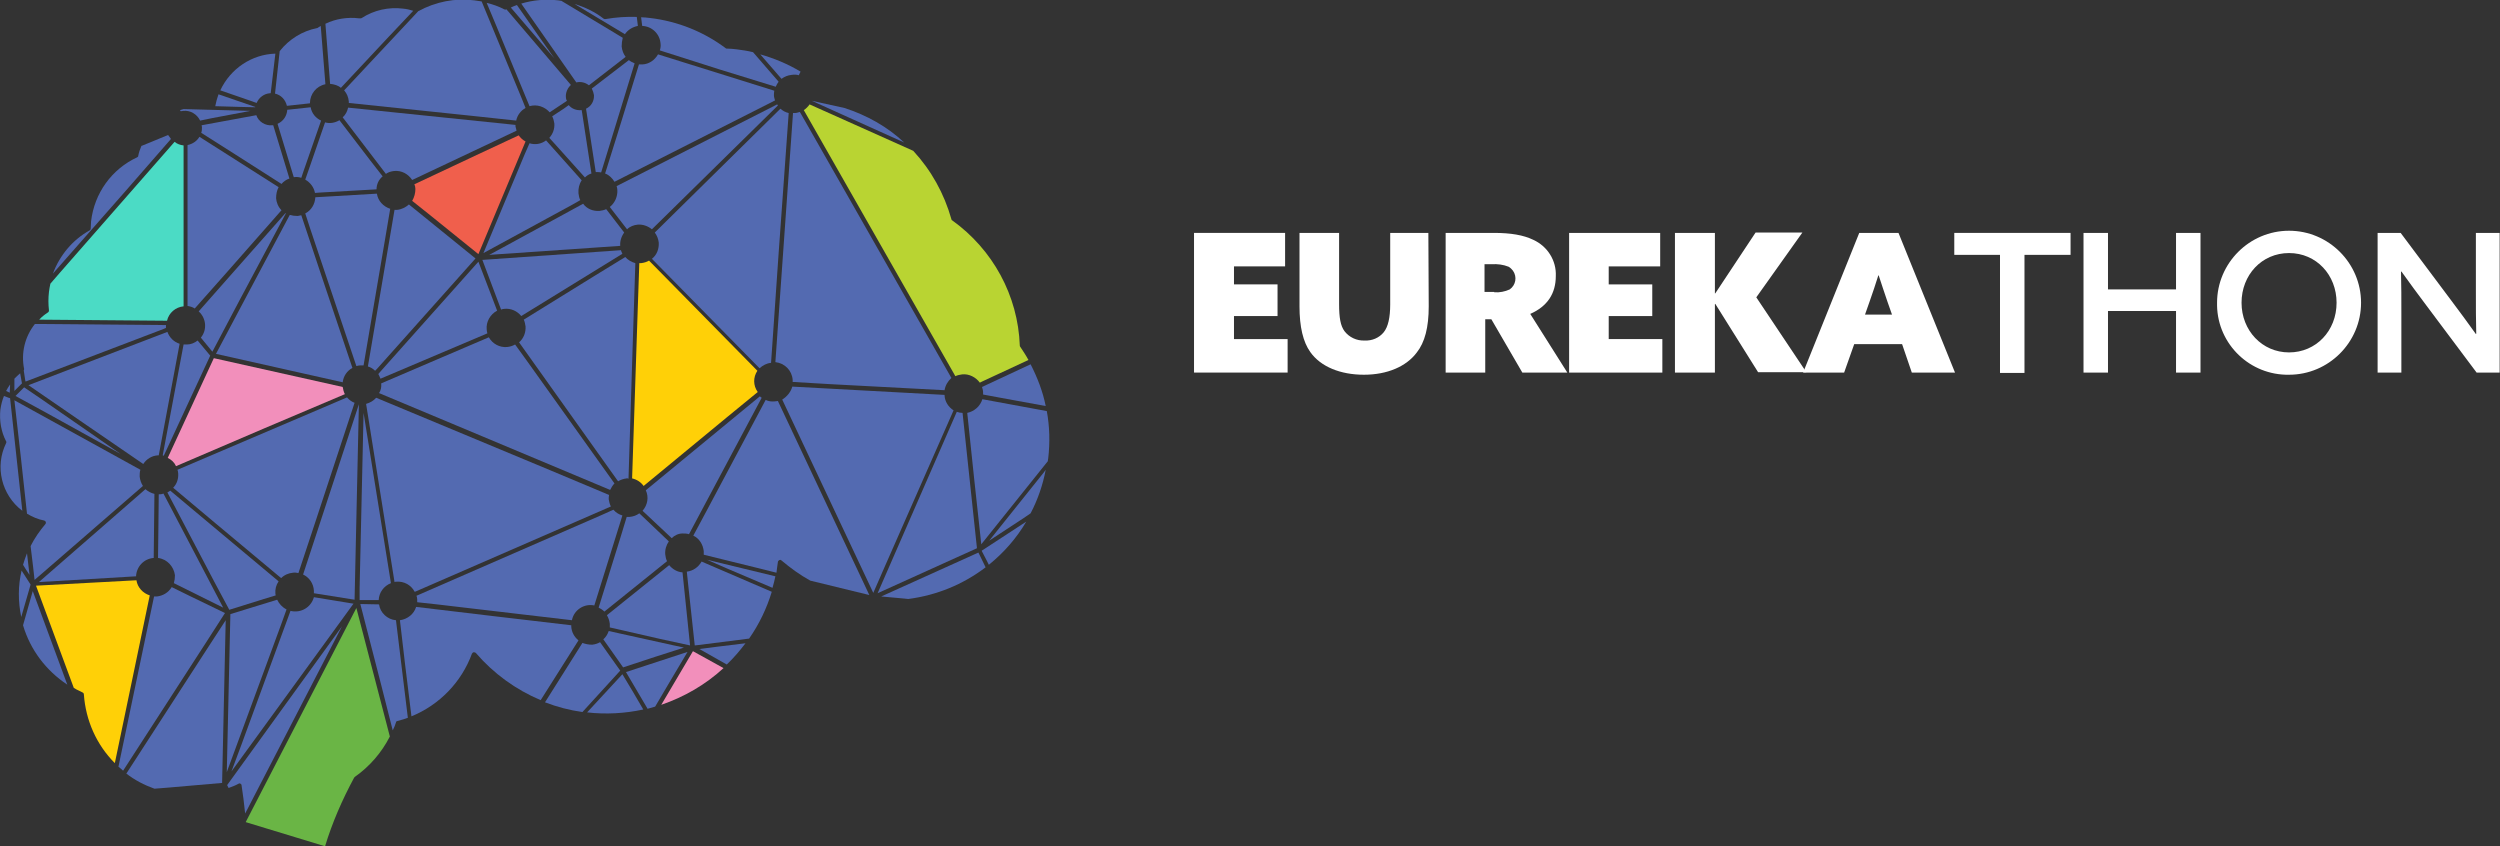 <?xml version="1.0" encoding="utf-8"?>
<!-- Generator: Adobe Illustrator 23.0.6, SVG Export Plug-In . SVG Version: 6.00 Build 0)  -->
<svg version="1.1" id="Camada_1" xmlns="http://www.w3.org/2000/svg" xmlns:xlink="http://www.w3.org/1999/xlink" x="0px" y="0px"
	 viewBox="0 0 694.5 235.1" style="enable-background:new 0 0 694.5 235.1;" xml:space="preserve">
<rect x="0" y="0" width="694.5" height="235.1" fill="#333333" stroke="none"/>
<style type="text/css">
	.st0{fill:#536AB1;}
	.st1{fill:#F28FBB;}
	.st2{fill:#F05F4C;}
	.st3{fill:#FFD007;}
	.st4{fill:#4bdbc5;}
	.st5{fill:#6AB545;}
	.st6{fill:#B9D432;}
	.st7{fill:#FFFFFF;}
</style>
<title>LOGOOOO</title>
<path class="st0" d="M54.9,94.6l3.5,4.2l-7.8,16.8l-5.1,11l-0.3-0.1L51,95.7c0.3,0,0.6,0,0.9,0C53,95.7,54,95.3,54.9,94.6z"/>
<path class="st0" d="M141.9,2.1c0.6-0.3,1.1-0.5,1.7-0.7l6.3,9l4.1,5.8L141.9,2.1z"/>
<path class="st0" d="M171.7,183.4l-4.1-5.8c0.7-0.6,1.2-1.4,1.5-2.3l18.1,4l2.8,0.6l-8.1,2.6l-8.8,2.9L171.7,183.4z"/>
<path class="st0" d="M70.9,29.8l-4.2-0.1l-6.9-0.2c0.2-1.1,0.5-2.2,0.9-3.3l10.2,3.5C70.9,29.7,70.9,29.7,70.9,29.8z"/>
<path class="st0" d="M251.2,39.6L225.5,28l9.1,2C240.8,32,246.5,35.2,251.2,39.6z"/>
<path class="st0" d="M55.6,33.5c-0.9-1.8-2.7-2.9-4.7-2.7c-0.2,0-0.4,0.1-0.7,0.1l-0.2-0.3c0.3-0.1,0.6-0.2,1-0.3l18.6,0.5l-10.6,2
	L55.6,33.5z"/>
<path class="st0" d="M173.6,9.5l-14-8.4c2.9,0.9,5.7,2.2,8.1,4.1c0.1,0.1,0.3,0.1,0.5,0.1c2.9-0.5,5.8-0.7,8.7-0.6l0.3,2.5
	C175.7,7.5,174.4,8.3,173.6,9.5z"/>
<path class="st0" d="M273.1,108.9c0-0.5-0.2-1-0.3-1.4l13.5-6.3c1.9,3.7,3.4,7.6,4.2,11.6l-13.1-2.4l-4.3-0.8
	C273.1,109.5,273.1,109.2,273.1,108.9z"/>
<path class="st0" d="M215.4,160.1c-0.2,1.1-0.5,2.1-0.8,3.2l-12.7-5.4l-5.5-2.4L215.4,160.1z"/>
<path class="st0" d="M161.4,30.6c0.1,0,0.1,0,0.2,0l2.7,17.6c-0.7,0.2-1.3,0.6-1.8,1.1l-7.9-8.8l-2-2.2c1-1.1,1.5-2.5,1.4-4
	c-0.1-0.7-0.3-1.4-0.6-2l3.2-2.1l1.4-1C158.8,30.2,160.1,30.7,161.4,30.6z"/>
<path class="st0" d="M172.5,30L167,47.9c-0.4-0.1-0.9-0.1-1.4-0.1h-0.1l-2.7-17.6c1.5-0.7,2.3-2.2,2.2-3.8c-0.1-0.6-0.3-1.2-0.6-1.8
	l10.3-7.9c0.5,0.4,1.1,0.7,1.6,0.9L172.5,30z"/>
<path class="st0" d="M43.9,155l0.1-8.1l0.1-9.6c0.2,0,0.3,0,0.5,0c0.3,0,0.6-0.1,0.8-0.2l10.9,20.8l5.7,10.9L48.3,162
	c0.2-0.7,0.3-1.4,0.3-2.2C48.3,157.4,46.4,155.3,43.9,155z"/>
<path class="st0" d="M66.5,83.5L59,97.7l-3.2-3.9c1.8-2.2,1.5-5.4-0.6-7.3l24.1-27.3l0.1,0.1L66.5,83.5z"/>
<path class="st0" d="M110,172.3l3.3,27.1c-1,0.4-1.9,0.6-2.9,0.9c-0.2,0-0.4,0.2-0.4,0.4c-0.2,0.7-0.5,1.4-0.9,2.2l-3.3-13
	l-5.7-22.1l5.2,0.1C105.6,170.2,107.6,172.1,110,172.3z"/>
<path class="st0" d="M6.4,156.9c0.3-1.1,0.7-2.1,1.1-3.2l0.7,6l-1-1.5L6.4,156.9z"/>
<path class="st0" d="M104.6,52.6l-15.9,0.9l-1.2,0.1c-0.3-1.6-1.3-2.9-2.7-3.7l1.5-4.3l4-11.6c1.4,0.4,2.8,0.1,4-0.6l8.5,11.1
	l3.5,4.5C105.2,49.9,104.6,51.2,104.6,52.6z"/>
<path class="st0" d="M95,174l-26.9,52c-0.3-2.8-0.6-5.4-1-7.9c0-0.2-0.2-0.3-0.3-0.4c-0.2-0.1-0.4-0.1-0.5,0
	c-0.9,0.5-1.9,0.9-2.8,1.2l-0.4-0.8l20.9-28.9L95,174z"/>
<path class="st0" d="M79.6,169.3l-1.4,3.9L63,214.5l1-43.9l13-4C77.5,167.7,78.4,168.7,79.6,169.3z"/>
<path class="st0" d="M115.6,168.6l21.8,2.6l21.3,2.5c0,0.1,0,0.3,0,0.4c0.1,1.5,0.8,2.8,2,3.8l-10.5,16.6c-6.9-2.9-13.1-7.4-18-13.1
	c-0.1-0.1-0.3-0.2-0.5-0.2h-0.1c-0.2,0-0.4,0.2-0.5,0.4c-2.9,7.9-9,14.2-16.8,17.4l-1.8-14.7l-1.4-12
	C113.2,172,115,170.6,115.6,168.6z"/>
<path class="st0" d="M47.3,136.3l5.6,4.7l24.5,20.5c-0.7,1-1,2.2-0.9,3.4c0,0.2,0.1,0.4,0.1,0.5l-3.3,1l-9.6,3l-3.8-7.1l-13.4-25.5
	C46.8,136.6,47.1,136.5,47.3,136.3z"/>
<path class="st0" d="M186.6,149.5l-8.1-7.6c1.4-1.6,1.8-3.8,0.9-5.7l31.7-26.1c0.2,0.2,0.3,0.3,0.5,0.4l-20.2,37.9
	c-0.6-0.2-1.2-0.2-1.8-0.2C188.5,148.2,187.4,148.7,186.6,149.5z"/>
<path class="st0" d="M191.1,161.7l-0.3-2.9c1.7-0.2,3.2-1.2,4.1-2.8l19.5,8.4c-1.4,4.6-3.5,9-6.3,13l-14.2,1.8l-0.9,0.1L191.1,161.7
	z"/>
<path class="st0" d="M6.4,173.7l2.7-9.5l9.6,26C12.8,186.3,8.4,180.5,6.4,173.7z"/>
<path class="st0" d="M61.7,217.5l-15,1.3l-3.8,0.3c-2.8-1-5.5-2.4-7.8-4.2L56.4,182l6.3-9.7L61.7,217.5z"/>
<path class="st0" d="M195.5,153.1c-0.2-1.8-1.2-3.5-2.9-4.3l3.7-6.9l16.4-30.8c0.8,0.4,1.7,0.5,2.6,0.4c0.3,0,0.5-0.1,0.8-0.1
	l25.4,53.9l-16.4-4c-2.9-1.6-5.5-3.5-8-5.6c-0.2-0.2-0.4-0.2-0.6-0.1c-0.2,0.1-0.4,0.3-0.4,0.5c-0.1,0.9-0.3,1.9-0.4,3l-5.6-1.4
	l-14.6-3.6C195.5,153.7,195.5,153.4,195.5,153.1z"/>
<polygon class="st0" points="6.7,107.6 11.4,110.8 33.5,126.1 13.1,114.8 4.3,110 "/>
<path class="st1" d="M46.6,127.2l12.8-27.7l35.8,8c0.1,0.7,0.3,1.4,0.6,2L73.4,119l-24.5,10.5C48.4,128.4,47.6,127.7,46.6,127.2z"/>
<path class="st0" d="M164.5,179.1c0.8-0.1,1.5-0.3,2.2-0.7l2.4,3.4l3.2,4.5l-10.5,11.5c-3.6-0.5-7-1.4-10.4-2.7l10.4-16.5
	C162.6,178.9,163.5,179.1,164.5,179.1z"/>
<path class="st0" d="M175.9,192.3l2.8,4.8c-5.1,1.1-10.4,1.4-15.6,0.8l9.8-10.6L175.9,192.3z"/>
<path class="st0" d="M186.3,189l-4.3,7.3c-0.7,0.2-1.4,0.4-2.1,0.6l-6-10.2l5.8-1.9l11.3-3.7L186.3,189z"/>
<path class="st0" d="M220.1,107.4l42.3,2.3c0,0.1,0,0.1,0,0.2c0.1,1.7,1.1,3.2,2.5,4.1l-19.2,43.6l-3.1,7.1l-25.3-53.7
	C218.6,110.2,219.7,108.9,220.1,107.4z"/>
<path class="st0" d="M89.2,33.5l-4.9,14.1l-0.6,1.8c-0.6-0.2-1.3-0.3-1.9-0.2c-0.1,0-0.1,0-0.2,0l-4.5-14.8c1.6-0.7,2.6-2.2,2.7-3.9
	l6.5-0.7C86.6,31.5,87.7,32.8,89.2,33.5z"/>
<path class="st0" d="M174.9,143.6c1-0.1,1.9-0.4,2.7-1l8.2,7.8c-0.7,1-1.1,2.3-1,3.6c0.1,0.7,0.2,1.3,0.5,1.9l-17.4,14
	c-0.5-0.5-1-0.8-1.6-1.1l6.1-19.6l1.7-5.6C174.4,143.6,174.7,143.6,174.9,143.6z"/>
<path class="st0" d="M160.7,53.7c0.1,0.7,0.2,1.3,0.5,1.9l-2.1,1.2l-24.8,13.5L145.7,43l1.4-3.2c1.6,0.5,3.3,0.2,4.6-0.8l9.1,10.2
	l0.8,0.9C160.9,51.1,160.6,52.4,160.7,53.7z"/>
<path class="st2" d="M146,39.3l-13.1,31.3l-14-11.3l-4.4-3.5c0.6-1,0.9-2.2,0.9-3.3c0-0.4-0.1-0.9-0.3-1.3l18.5-8.7l10.5-4.9
	C144.5,38.2,145.2,38.9,146,39.3z"/>
<path class="st0" d="M46.5,92.2c0.6,1.6,1.8,2.8,3.4,3.3l-5.8,31c-0.1,0-0.2,0-0.3,0c-1.6,0.1-3.1,1-4,2.4l-17.5-12L7.9,107
	L46.5,92.2z"/>
<path class="st0" d="M84.2,159.6l15.5-47.3l0,0l-1.2,54.3l-11.3-1.8c0-0.2,0-0.5,0-0.7C87.1,162.1,85.9,160.4,84.2,159.6z"/>
<path class="st3" d="M178.8,135c-0.8-1.1-1.9-1.8-3.2-2.1l1.6-48.1l0.4-11.7c0.2,0,0.3,0,0.5,0c0.8-0.1,1.5-0.3,2.2-0.7l30.1,30.6
	c-1.2,1.8-1.2,4.1,0.1,5.9l-8.3,6.8L178.8,135z"/>
<path class="st3" d="M37.9,161.2c0.3,2,1.8,3.6,3.7,4.2l-4.1,19.7l-5.6,26.9c-5.1-5.1-8.1-11.9-8.6-19.1c0-0.2-0.1-0.4-0.3-0.5
	l-0.2-0.1l-0.8-0.4c-0.5-0.2-1-0.5-1.5-0.8l-2-5.4l-8.5-23L37.9,161.2z"/>
<path class="st0" d="M6.2,141.9c-5.8-4.4-7.7-12.3-4.5-18.8c0.1-0.2,0.1-0.4,0-0.5c-1.4-2.7-1.9-5.7-1.6-8.8c0.2-1.3,0.5-2.6,1-3.8
	l1.3,0.5l0.4,0.1L6.2,141.9z"/>
<path class="st0" d="M47.7,163.1l5.5,2.7l9.3,4.5l-5.4,8.4l-22.9,35.4c-0.4-0.4-0.9-0.8-1.3-1.1l9.9-47.3c0.3,0,0.6,0,0.8,0
	C45.3,165.5,46.8,164.6,47.7,163.1z"/>
<path class="st0" d="M115.9,166.5c0-0.3-0.1-0.7-0.2-1l51.6-22.5l3.1-1.4c0.7,0.8,1.5,1.3,2.5,1.6l-7.8,25c-2.8-0.6-5.6,1.2-6.2,4
	c0,0,0,0,0,0.1l-37.5-4.4l-5.5-0.6C115.9,167.1,115.9,166.8,115.9,166.5z"/>
<path class="st0" d="M174.1,132.9c-0.9,0.1-1.7,0.4-2.4,0.8l-27.5-38.6c1.3-1.1,1.9-2.8,1.8-4.4c-0.1-0.6-0.2-1.3-0.5-1.9l19.4-12
	l8.8-5.4c0.7,0.8,1.7,1.4,2.8,1.7l-0.7,21.6l-1.2,38.3C174.3,132.9,174.2,132.8,174.1,132.9z"/>
<path class="st0" d="M105.9,106.5L105.9,106.5l16.8-7.2l13.1-5.6c1,1.8,3,2.9,5.1,2.7c0.8-0.1,1.5-0.3,2.2-0.7l3.6,5l24,33.6
	c-0.5,0.5-0.9,1.2-1.2,1.8l-42.7-17.9l-21.5-9C105.8,108.5,106,107.5,105.9,106.5z"/>
<path class="st0" d="M75.7,34.8h0.2l4.5,14.8c-0.9,0.3-1.6,0.8-2.2,1.5l-13-8.3l-9.3-5.9c0.2-0.5,0.2-1.1,0.2-1.6
	c0-0.2-0.1-0.4-0.1-0.5l15.2-2.8C71.8,33.8,73.7,35,75.7,34.8z"/>
<path class="st0" d="M5.9,171.4C5,167.1,5,162.7,6,158.5l2.5,3.9L5.9,171.4z"/>
<path class="st0" d="M39,130.5c-0.2,0.6-0.2,1.2-0.2,1.9c0.1,0.9,0.4,1.8,0.9,2.6l-20.4,17.7l-9.7,8.4l-0.4-3.6l-0.7-5.8
	c1.1-2.2,2.5-4.2,4.1-6.1c0.2-0.2,0.2-0.6,0-0.8c-0.1-0.1-0.2-0.1-0.3-0.2c-1.7-0.3-3.3-1-4.8-1.9l-1.7-15.6L4,111.2L39,130.5z"/>
<path class="st0" d="M86.1,28.7l-6.4,0.7c-0.4-1.7-1.6-3-3.3-3.4l1.3-11.8c2.6-3.3,6.3-5.6,10.4-6.4c0.1,0,0.1,0,0.2-0.1
	c0.3-0.2,0.5-0.3,0.8-0.5l1.3,16.2C87.9,23.9,86.1,26.1,86.1,28.7z"/>
<path class="st0" d="M80.7,169.7c2.8,0.7,5.7-0.9,6.5-3.8c0,0,0,0,0,0l11,1.8l-33.9,46.6l2.8-7.5L80.7,169.7z"/>
<path class="st0" d="M91.7,23.3l-0.6-7.7l-0.7-9c2.9-1.4,6.2-1.9,9.4-1.5l0.3,0c0.1,0,0.3,0,0.4-0.1c3.4-2.2,7.5-3.1,11.5-2.6
	c1,0.1,1.9,0.3,2.8,0.6l-6.9,7.3L94.7,24.4C93.9,23.7,92.8,23.4,91.7,23.3z"/>
<path class="st0" d="M75,25.9c-1.6,0.1-3.1,1.2-3.7,2.7L67,27.1l-5.8-2c2.8-6,8.7-10,15.3-10.2l-1.3,11H75z"/>
<path class="st0" d="M143.4,33.5l-12.1-1.3l-34.4-3.6c0-0.1,0-0.3,0-0.4c-0.1-1.1-0.5-2.2-1.3-3.1l20.6-22c4.8-2.6,10.2-3.7,15.6-3
	c0.6,0.1,1.3,0.2,2,0.3L145,27.5l1,2.5C144.7,30.7,143.7,32,143.4,33.5z"/>
<path class="st0" d="M157.2,27c0,0.3,0.1,0.7,0.3,1l-4.8,3.2c-1.4-1.6-3.6-2.3-5.6-1.7L137.8,7l-2.6-6.2c1.7,0.4,3.4,1,4.9,1.8
	c0.2,0.1,0.4,0.1,0.5,0h0.1l17.9,21C157.7,24.4,157.1,25.7,157.2,27z"/>
<path class="st0" d="M1.7,108.6c0.3-0.6,0.7-1.2,1.1-1.8v0.3l-0.1,2L1.7,108.6z"/>
<path class="st0" d="M46.1,90.9c0,0.1,0,0.2,0,0.2l-0.7,0.3L7.1,106l-0.1-0.4l-0.4-2.7c0.1-0.1,0.1-0.3,0.1-0.4
	c-0.9-4.4,0.2-9,3-12.5l35.9,0.3h0.5C46.1,90.5,46.1,90.7,46.1,90.9z"/>
<path class="st0" d="M172.7,12.9c0.1,1.1,0.5,2.1,1.1,2.9l-10.2,7.9c-1-0.8-2.3-1.1-3.5-0.8L144.8,1c3.3-1,6.8-1.3,10.3-0.9l0.6,0.1
	h0.2l17.1,10.3C172.8,11.3,172.7,12.1,172.7,12.9z"/>
<path class="st0" d="M4,106.8v-1.6c0.5-0.5,1-1,1.6-1.5l0.5,2.8l-2.1,2.1L4,106.8z"/>
<path class="st0" d="M47.5,38.6l-13,14.9L14.7,76c1.9-5.1,5.5-9.4,10.2-12c0.2-0.1,0.3-0.3,0.3-0.5c0-0.7,0.1-1.3,0.1-2
	c0.9-7.8,5.7-14.5,12.8-17.8c0.2-0.1,0.3-0.2,0.3-0.4c0.2-1,0.5-1.9,0.9-2.8h0.1l7.3-3C47,37.9,47.3,38.3,47.5,38.6z"/>
<path class="st4" d="M51,40.4v34.3v10.4c-2.2,0.2-4.1,1.8-4.6,4l-35.5-0.3c0.7-0.8,1.5-1.4,2.4-2c0.2-0.1,0.3-0.3,0.3-0.6
	c-0.2-1.7-0.2-3.4,0-5.1c0.1-0.7,0.2-1.5,0.4-2.3l2.6-3l31.9-36.4C49.2,40,50.1,40.3,51,40.4z"/>
<path class="st0" d="M290,131.2l0.5-0.7c-0.8,4.2-2.2,8.3-4.2,12.1l-1.9,1.3l-9.6,6.3L290,131.2z"/>
<path class="st0" d="M183,67.4c-0.1-1-0.5-2-1.1-2.8l34.9-34.4c0.7,0.6,1.4,1,2.3,1.2l-2.8,39l-2.1,30.4c-1.2,0.1-2.3,0.7-3.2,1.5
	l-29.9-30.4C182.5,70.8,183.1,69.1,183,67.4z"/>
<path class="st0" d="M42.9,137.2l-0.2,17.8l0,0c-2.7,0.2-4.8,2.4-4.9,5.1l-27,1.6l21-18.3l8.6-7.5C41.1,136.5,42,137,42.9,137.2z"/>
<path class="st0" d="M272.9,110.9l17.9,3.3c0.8,4.3,0.9,8.7,0.4,13.1c0,0.2-0.1,0.4-0.1,0.6v0.2l-18.5,23.1l-2-18.4l-1.9-18.1
	C270.6,114.3,272.3,112.9,272.9,110.9z"/>
<path class="st5" d="M98.6,215.8c-0.1,0.1-0.1,0.1-0.2,0.2c-3.3,6.1-6.1,12.5-8.1,19.1l-22-6.7v-0.1L99,168.9l9.3,35.7
	C106,209.1,102.7,212.9,98.6,215.8z"/>
<path class="st6" d="M267.3,104c-0.6,0.1-1.3,0.2-1.9,0.5l-42.1-73.9c0.6-0.4,1.2-1,1.6-1.6l13.4,6l15.4,6.9c5,5.4,8.6,11.9,10.6,19
	c0,0.1,0.1,0.3,0.2,0.3c11.3,8.1,18.3,20.9,18.8,34.8c0,0.1,0,0.2,0.1,0.3c0.8,1.2,1.6,2.4,2.3,3.7l-12.9,6l-0.6,0.3
	C271.1,104.8,269.2,103.8,267.3,104z"/>
<path class="st0" d="M271.8,153.5l0.3,0.6l1.7,3.5c-6.3,4.8-13.7,7.8-21.5,8.8l-0.9-0.1l-6.6-0.6l9.3-4.2L271.8,153.5z"/>
<path class="st0" d="M177.2,62.4c-1.1,0.1-2.2,0.5-3,1.3l-4.8-6.2c1.4-1.1,2.2-2.9,2.1-4.7c0-0.4-0.1-0.7-0.2-1.1L215.9,29
	c0.1,0.1,0.1,0.2,0.2,0.3l-35,34.4C180,62.8,178.6,62.3,177.2,62.4z"/>
<path class="st1" d="M201,185.6c-5,4.6-10.9,8-17.3,10.2l6.2-10.5l2.6-4.4L201,185.6z"/>
<path class="st0" d="M285.1,144.9c-2.7,4.6-6.2,8.6-10.4,12l-0.6-1.2l-1.4-2.7L285.1,144.9z"/>
<path class="st0" d="M166.5,58.6c0.6-0.1,1.3-0.2,1.9-0.5l5,6.5c-0.8,1.1-1.2,2.4-1.1,3.7l-36.4,2.5l3.9-2.1l22.2-12.1
	C163,58,164.7,58.7,166.5,58.6z"/>
<path class="st0" d="M169.4,174.3c0-0.3,0-0.7,0-1c-0.1-0.9-0.4-1.7-0.8-2.4l17.3-13.9c0.9,1.1,2.2,1.9,3.7,2l2.1,20.3l-8.3-1.8
	L169.4,174.3z"/>
<path class="st0" d="M219.9,20.8c-1,0.1-2,0.5-2.8,1.1l-5.9-6.8c3.9,1.1,7.7,2.7,11.2,4.8l-0.5,1C221.3,20.7,220.6,20.7,219.9,20.8z
	"/>
<path class="st0" d="M199.6,19.2L183.3,14c0.2-0.6,0.3-1.3,0.2-1.9c-0.2-2.7-2.4-4.8-5.1-4.9l-0.3-2.4c0.8,0,1.6,0.1,2.5,0.2
	c7.6,0.9,14.9,3.8,21,8.4c0.1,0.1,0.2,0.1,0.3,0.1c0.9,0,1.8,0.1,2.7,0.2c1.5,0.2,3,0.4,4.6,0.8l7.1,8.2c-0.3,0.4-0.6,0.9-0.8,1.4
	L199.6,19.2z"/>
<path class="st0" d="M207.1,178.7c-1.6,2.1-3.3,4.1-5.2,5.9l-7.6-4.3l4.6-0.6L207.1,178.7z"/>
<path class="st0" d="M261,125.4l4.8-11c0.5,0.2,1,0.3,1.6,0.3l0.7,6.6l3.3,31l-9.5,4.3l-18.1,8.2L261,125.4z"/>
<path class="st0" d="M99.9,163.4l1.1-48.7l7.6,47.3c-2,0.8-3.3,2.6-3.4,4.7h-2.3h-3L99.9,163.4z"/>
<path class="st0" d="M108.4,58l-1.4,8.3l-6,35.2c-0.3,0-0.6,0-0.9,0c-0.4,0-0.7,0.1-1.1,0.2L86.2,63.6l-1.4-4.3
	c1.7-0.9,2.7-2.6,2.8-4.5l17.1-1C105,55.8,106.5,57.4,108.4,58z"/>
<path class="st0" d="M143.5,36.3l-29,13.7c-1.1-1.7-3-2.7-5-2.5c-0.8,0.1-1.6,0.3-2.3,0.8l-12-15.7c0.8-0.7,1.3-1.7,1.5-2.7
	l46.5,4.8c0,0.1,0,0.3,0,0.4C143.3,35.5,143.4,35.9,143.5,36.3z"/>
<path class="st0" d="M262.4,108.4l-32.1-1.7l-10.1-0.6c0-0.2,0-0.4,0-0.6c-0.2-2.6-2.2-4.6-4.8-4.9l4.9-69.2c0.2,0,0.3,0,0.5,0
	c0.5,0,1-0.2,1.4-0.3l42.1,73.9C263.3,105.9,262.6,107.1,262.4,108.4z"/>
<path class="st0" d="M132.9,72.7l5.2,13.6c-1.9,1-3.1,3.1-2.9,5.2c0,0.4,0.1,0.7,0.2,1.1l-29.7,12.6c-0.2-0.5-0.4-0.9-0.6-1.3
	l0.6-0.7L132.9,72.7z"/>
<path class="st0" d="M104.2,103c-0.6-0.6-1.3-1-2-1.2l7.4-43.5c0.2,0,0.5,0,0.7,0c1.2-0.1,2.4-0.7,3.3-1.5l18.5,15l-27.4,30.7
	L104.2,103z"/>
<path class="st0" d="M215.3,27.9l-44.6,22.6c-0.6-1-1.5-1.9-2.6-2.3l3.6-11.5l5.8-18.8c0.3,0,0.7,0,1,0c1.8-0.1,3.4-1.2,4.3-2.8
	l32.3,10.1c-0.1,0.4-0.1,0.9-0.1,1.3C215,27,215.2,27.5,215.3,27.9z"/>
<path class="st0" d="M55.4,38l22,14c-0.5,0.9-0.7,2-0.7,3.1c0.1,1.2,0.6,2.4,1.5,3.3L62.7,76l-8.6,9.7c-0.6-0.4-1.3-0.6-2-0.7V40.3
	C53.5,40,54.7,39.2,55.4,38z"/>
<path class="st0" d="M144.8,87.8c-1.1-1.4-2.9-2.2-4.7-2c-0.3,0-0.6,0.1-0.9,0.2L134,72.2l38.5-2.7c0.1,0.3,0.2,0.7,0.4,1
	L144.8,87.8z"/>
<path class="st0" d="M83.7,59.8L89,75.7l8.9,26.5c-1.5,0.8-2.5,2.3-2.7,4L60,98.3l8.8-16.6l11.7-22c0.7,0.2,1.4,0.3,2.2,0.3
	C83,59.9,83.3,59.9,83.7,59.8z"/>
<path class="st0" d="M153,130.7l16.2,6.8c-0.1,0.4-0.1,0.8-0.1,1.2c0.1,0.7,0.3,1.4,0.6,2l-54.2,23.6l-0.3,0.1c-1-1.9-3-3-5.2-2.8
	c-0.1,0-0.2,0-0.4,0.1l-7.9-49.5c1.1-0.3,2.1-0.9,2.8-1.7L153,130.7z"/>
<path class="st0" d="M49.5,131.5c0-0.3-0.1-0.7-0.2-1l47.1-20.1c0.6,0.7,1.3,1.2,2.1,1.5l-10.8,32.8l-4.8,14.5
	c-0.5-0.1-1-0.2-1.5-0.1c-1.2,0.1-2.4,0.6-3.3,1.5l-18.2-15.2l-11.8-9.9C49.2,134.4,49.6,132.9,49.5,131.5z"/>
<path class="st7" d="M331.7,64.7H357V74h-14.2V79h12.1v8.8h-12.1v6.4h14.9v9.3h-26V64.7z"/>
<path class="st7" d="M396.9,85.1c0,5.9-1.1,10-3.3,12.8c-2.9,3.9-8.2,6.2-14.7,6.2s-12-2.2-14.9-6.3c-2-2.8-3-7-3-12.7V64.7h11v19.8
	c0,3.8,0.4,6,1.5,7.5c1.3,1.7,3.4,2.7,5.6,2.6c2,0.1,4-0.7,5.3-2.3c1.2-1.5,1.8-4,1.8-7.8V64.7h10.6L396.9,85.1z"/>
<path class="st7" d="M401.4,64.7h13.6c4.7,0,8.2,0.6,10.9,1.9c4,1.8,6.5,5.8,6.3,10.1c0,4.8-2.3,8.4-7.1,10.5l10.3,16.3h-12.5
	l-8.6-14.8h-1.7v14.8h-11V64.7z M415.1,81.2c1.5,0.1,3-0.2,4.3-0.8c1.7-1.2,2.1-3.5,0.9-5.2c-0.3-0.4-0.7-0.8-1.2-1.1
	c-1.5-0.6-3.1-0.8-4.7-0.7h-2v7.7H415.1z"/>
<path class="st7" d="M435.9,64.7h25.3V74h-14.3V79H459v8.8h-12.1v6.4h14.9v9.3h-25.9V64.7z"/>
<path class="st7" d="M465.4,64.7h11v16.8h0.1l11.2-16.9h13l-12.8,18l13.9,20.8h-13.4l-11.9-19l-0.1,0.1v19h-11.1V64.7z"/>
<path class="st7" d="M516.5,64.7h10.9l15.7,38.8h-12l-2.7-7.9h-13.3l-2.8,7.9h-11.4L516.5,64.7z M521.8,76.5
	c-0.8,2.5-1.5,4.7-2.4,7.2l-1.3,3.7h7.5l-1.3-3.7c-0.9-2.6-1.6-4.8-2.4-7.2H521.8z"/>
<path class="st7" d="M555.6,70.8h-12.7v-6.1h32.3v6.1h-12.8v32.8h-6.8V70.8z"/>
<path class="st7" d="M578.8,64.7h6.8v15.7h18.9V64.7h6.8v38.8h-6.8V86.4h-18.9v17.1h-6.8V64.7z"/>
<path class="st7" d="M615.9,84.1c0-11,9-20,20-20s20,9,20,20s-9,20-20,20c-10.8,0.2-19.8-8.4-20-19.2
	C615.9,84.7,615.9,84.4,615.9,84.1z M649.1,84.1c0-7.7-5.6-13.8-13.2-13.8s-13.2,6.1-13.2,13.8s5.7,13.8,13.2,13.8
	S649.1,91.9,649.1,84.1z"/>
<path class="st7" d="M660.5,103.5V64.7h6.4l14,18.7c2.4,3.2,4.7,6.3,6.9,9.4l0.1-0.1c-0.1-3.6-0.1-7.6-0.1-11.7V64.7h6.6v38.8H688
	l-14-18.7c-2.4-3.2-4.7-6.3-6.9-9.4l-0.1,0.1c0.1,3.6,0.1,7.6,0.1,11.7v16.3H660.5z"/>
</svg>

